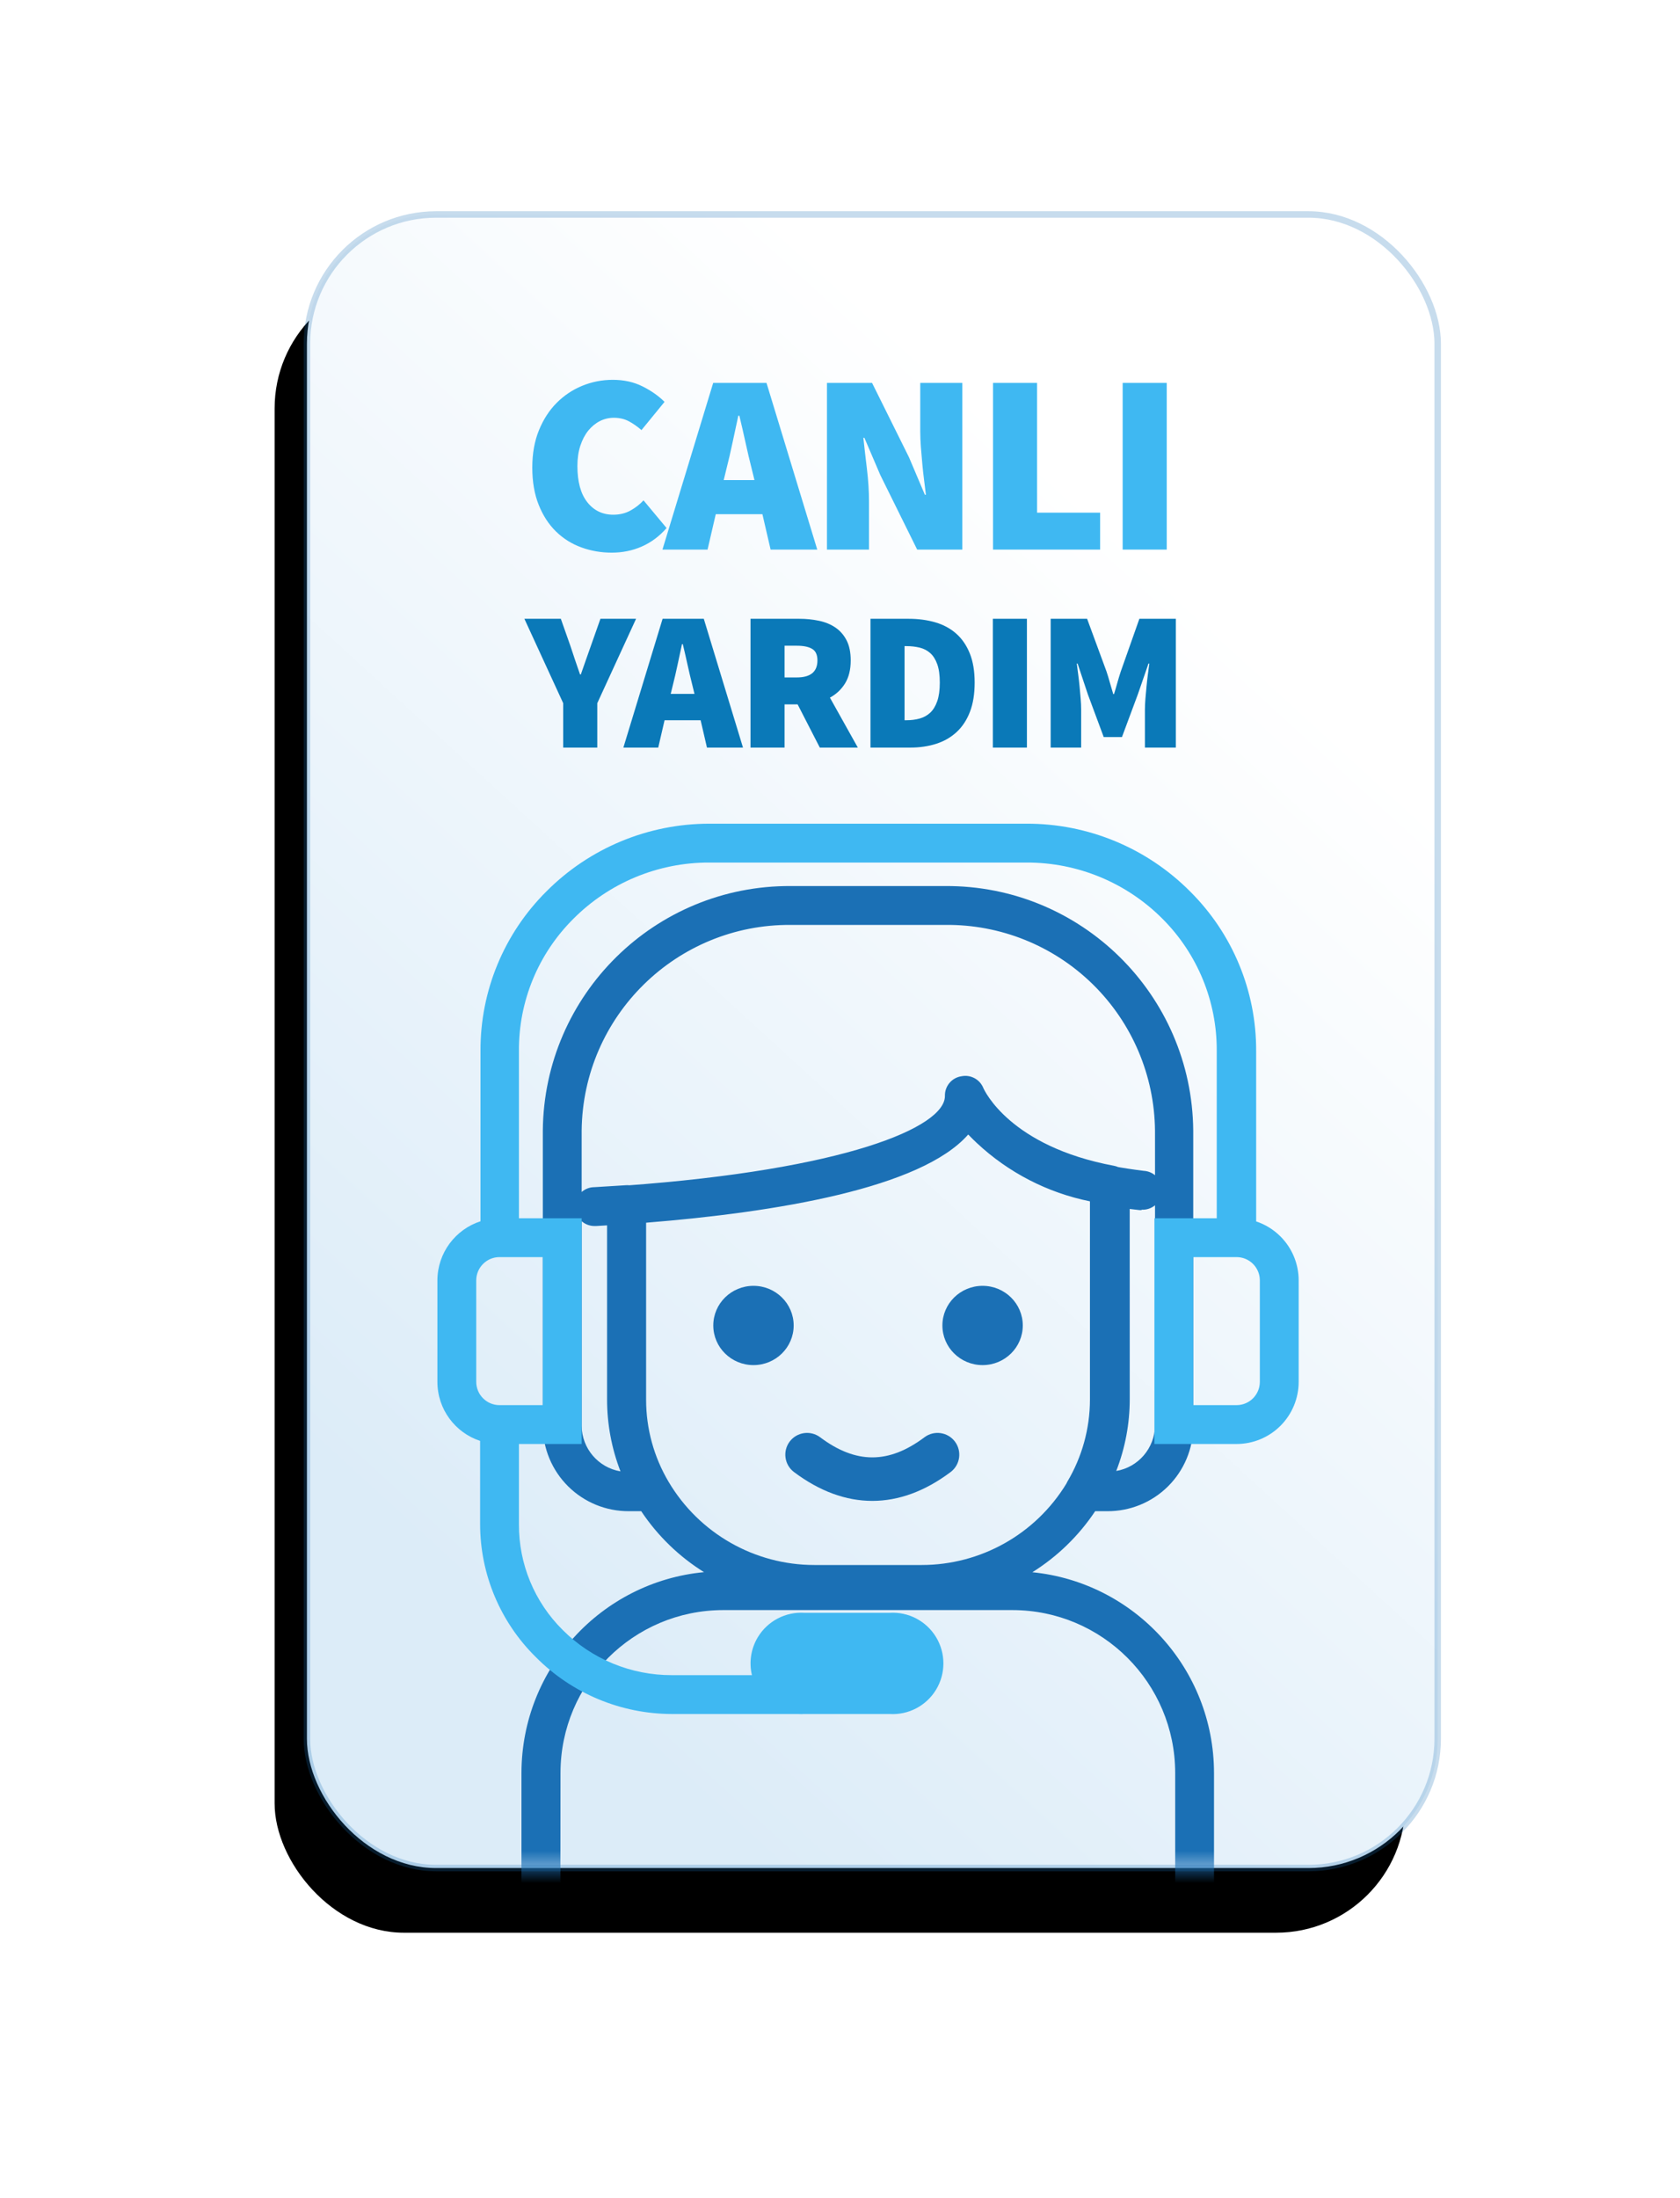 <?xml version="1.0" encoding="UTF-8"?>
<svg width="104px" height="136px" viewBox="0 0 104 136" version="1.1" xmlns="http://www.w3.org/2000/svg" xmlns:xlink="http://www.w3.org/1999/xlink">
    <!-- Generator: Sketch 61.2 (89653) - https://sketch.com -->
    <title>canli_2@1x</title>
    <desc>Created with Sketch.</desc>
    <defs>
        <linearGradient x1="77.864%" y1="22.099%" x2="31.605%" y2="95.154%" id="linearGradient-1">
            <stop stop-color="#FFFFFF" offset="0%"></stop>
            <stop stop-color="#DCECF8" offset="100%"></stop>
        </linearGradient>
        <rect id="path-2" x="0" y="0.269" width="70" height="102.308" rx="8"></rect>
        <filter x="-42.4%" y="-23.2%" width="179.1%" height="154.2%" filterUnits="objectBoundingBox" id="filter-4">
            <feMorphology radius="0.2" operator="dilate" in="SourceAlpha" result="shadowSpreadOuter1"></feMorphology>
            <feOffset dx="-2" dy="4" in="shadowSpreadOuter1" result="shadowOffsetOuter1"></feOffset>
            <feGaussianBlur stdDeviation="8.5" in="shadowOffsetOuter1" result="shadowBlurOuter1"></feGaussianBlur>
            <feComposite in="shadowBlurOuter1" in2="SourceAlpha" operator="out" result="shadowBlurOuter1"></feComposite>
            <feColorMatrix values="0 0 0 0 0.11   0 0 0 0 0.228   0 0 0 0 0.323  0 0 0 0.161 0" type="matrix" in="shadowBlurOuter1"></feColorMatrix>
        </filter>
    </defs>
    <g id="Page-1" stroke="none" stroke-width="1" fill="none" fill-rule="evenodd">
        <g id="Canli_Yardim" transform="translate(-159, -812)">
            <g id="canli_2" transform="translate(178, 825)">
                <g id="canli">
                    <mask id="mask-3" fill="white">
                        <use xlink:href="#path-2"></use>
                    </mask>
                    <g id="Mask">
                        <use fill="black" fill-opacity="1" filter="url(#filter-4)" xlink:href="#path-2"></use>
                        <use stroke-opacity="0.245" stroke="#1B70B5" stroke-width="0.4" fill="url(#linearGradient-1)" fill-rule="evenodd" xlink:href="#path-2"></use>
                    </g>
                    <g id="text" mask="url(#mask-3)" fill-rule="nonzero">
                        <g transform="translate(13.462, 10.5)">
                            <path d="M4.512,22.753 L4.512,20.007 L6.914,14.784 L4.708,14.784 L4.119,16.451 C4.013,16.754 3.909,17.048 3.807,17.334 C3.704,17.62 3.6,17.919 3.494,18.229 L3.494,18.229 L3.445,18.229 C3.339,17.919 3.237,17.62 3.138,17.334 C3.04,17.048 2.942,16.754 2.844,16.451 L2.844,16.451 L2.256,14.784 L0,14.784 L2.403,20.007 L2.403,22.753 L4.512,22.753 Z M8.286,22.753 L8.678,21.061 L10.91,21.061 L11.302,22.753 L13.533,22.753 L11.106,14.784 L8.556,14.784 L6.128,22.753 L8.286,22.753 Z M10.53,19.431 L9.058,19.431 L9.193,18.879 C9.291,18.495 9.387,18.08 9.481,17.634 C9.575,17.189 9.667,16.762 9.757,16.353 L9.757,16.353 L9.806,16.353 C9.904,16.754 10.002,17.179 10.1,17.628 C10.199,18.078 10.297,18.495 10.395,18.879 L10.395,18.879 L10.53,19.431 Z M16.106,22.753 L16.106,20.08 L16.915,20.08 L18.288,22.753 L20.642,22.753 L18.914,19.663 C19.306,19.451 19.619,19.157 19.852,18.781 C20.084,18.405 20.201,17.931 20.201,17.359 C20.201,16.86 20.115,16.445 19.944,16.114 C19.772,15.783 19.541,15.52 19.251,15.324 C18.961,15.127 18.622,14.988 18.233,14.907 C17.845,14.825 17.438,14.784 17.013,14.784 L17.013,14.784 L13.998,14.784 L13.998,22.753 L16.106,22.753 Z M16.866,18.413 L16.106,18.413 L16.106,16.451 L16.866,16.451 C17.283,16.451 17.6,16.517 17.816,16.648 C18.033,16.778 18.141,17.015 18.141,17.359 C18.141,18.062 17.716,18.413 16.866,18.413 L16.866,18.413 Z M23.902,22.753 C24.474,22.753 25.003,22.675 25.49,22.52 C25.976,22.365 26.397,22.124 26.752,21.797 C27.108,21.47 27.384,21.053 27.58,20.546 C27.776,20.039 27.874,19.435 27.874,18.732 C27.874,18.029 27.774,17.428 27.574,16.93 C27.373,16.431 27.094,16.022 26.734,15.704 C26.374,15.385 25.943,15.152 25.441,15.005 C24.938,14.858 24.384,14.784 23.779,14.784 L23.779,14.784 L21.425,14.784 L21.425,22.753 L23.902,22.753 Z M23.657,21.061 L23.534,21.061 L23.534,16.476 L23.657,16.476 C23.943,16.476 24.212,16.507 24.466,16.568 C24.719,16.629 24.938,16.742 25.122,16.905 C25.306,17.069 25.451,17.297 25.557,17.592 C25.663,17.886 25.716,18.266 25.716,18.732 C25.716,19.198 25.663,19.582 25.557,19.884 C25.451,20.187 25.306,20.424 25.122,20.595 C24.938,20.767 24.719,20.887 24.466,20.957 C24.212,21.026 23.943,21.061 23.657,21.061 L23.657,21.061 Z M31.109,22.753 L31.109,14.784 L29,14.784 L29,22.753 L31.109,22.753 Z M34.467,22.753 L34.467,20.399 C34.467,20.195 34.457,19.97 34.436,19.725 C34.416,19.48 34.393,19.228 34.369,18.971 C34.344,18.713 34.316,18.462 34.283,18.217 C34.25,17.972 34.222,17.751 34.197,17.555 L34.197,17.555 L34.246,17.555 L34.884,19.467 L35.864,22.103 L36.992,22.103 L37.973,19.467 L38.635,17.555 L38.684,17.555 C38.66,17.751 38.631,17.972 38.598,18.217 C38.566,18.462 38.537,18.713 38.513,18.971 C38.488,19.228 38.466,19.48 38.445,19.725 C38.425,19.97 38.414,20.195 38.414,20.399 L38.414,20.399 L38.414,22.753 L40.327,22.753 L40.327,14.784 L38.071,14.784 L36.919,18.045 C36.845,18.266 36.776,18.495 36.71,18.732 C36.645,18.969 36.575,19.206 36.502,19.443 L36.502,19.443 L36.453,19.443 C36.379,19.206 36.31,18.969 36.244,18.732 C36.179,18.495 36.11,18.266 36.036,18.045 L36.036,18.045 L34.835,14.784 L32.579,14.784 L32.579,22.753 L34.467,22.753 Z" id="YARDIM" fill="#0A79B8"></path>
                            <path d="M5.408,10.693 C6.074,10.693 6.695,10.566 7.272,10.312 C7.848,10.059 8.359,9.678 8.803,9.17 L8.803,9.17 L7.375,7.457 C7.153,7.7 6.886,7.909 6.574,8.083 C6.262,8.258 5.905,8.345 5.503,8.345 C4.836,8.345 4.3,8.086 3.892,7.568 C3.485,7.05 3.282,6.304 3.282,5.331 C3.282,4.865 3.342,4.448 3.464,4.077 C3.586,3.707 3.75,3.395 3.956,3.141 C4.162,2.888 4.4,2.692 4.67,2.554 C4.94,2.417 5.228,2.348 5.534,2.348 C5.884,2.348 6.193,2.419 6.463,2.562 C6.732,2.705 6.994,2.888 7.248,3.11 L7.248,3.11 L8.676,1.364 C8.306,0.994 7.851,0.674 7.311,0.405 C6.772,0.135 6.159,0 5.471,0 C4.815,0 4.189,0.122 3.591,0.365 C2.993,0.608 2.465,0.96 2.004,1.42 C1.544,1.88 1.177,2.446 0.902,3.118 C0.627,3.789 0.489,4.559 0.489,5.426 C0.489,6.304 0.621,7.073 0.886,7.734 C1.15,8.395 1.507,8.945 1.957,9.384 C2.406,9.823 2.93,10.151 3.528,10.368 C4.125,10.585 4.752,10.693 5.408,10.693 Z M11.339,10.503 L11.847,8.313 L14.735,8.313 L15.242,10.503 L18.13,10.503 L14.988,0.19 L11.688,0.19 L8.547,10.503 L11.339,10.503 Z M14.243,6.203 L12.339,6.203 L12.513,5.489 C12.64,4.992 12.765,4.456 12.886,3.879 C13.008,3.303 13.127,2.75 13.243,2.221 L13.243,2.221 L13.307,2.221 C13.434,2.739 13.56,3.289 13.687,3.871 C13.814,4.453 13.941,4.992 14.068,5.489 L14.068,5.489 L14.243,6.203 Z M21.333,10.503 L21.333,7.52 C21.333,6.886 21.29,6.219 21.206,5.521 C21.121,4.823 21.047,4.178 20.984,3.586 L20.984,3.586 L21.047,3.586 L22.031,5.886 L24.315,10.503 L27.108,10.503 L27.108,0.19 L24.506,0.19 L24.506,3.173 C24.506,3.49 24.519,3.821 24.545,4.165 C24.572,4.508 24.601,4.852 24.633,5.196 C24.664,5.54 24.701,5.875 24.744,6.203 C24.786,6.531 24.823,6.833 24.855,7.108 L24.855,7.108 L24.791,7.108 L23.808,4.791 L21.523,0.19 L18.731,0.19 L18.731,10.503 L21.333,10.503 Z M35.641,10.503 L35.641,8.218 L31.738,8.218 L31.738,0.19 L29.01,0.19 L29.01,10.503 L35.641,10.503 Z M39.765,10.503 L39.765,0.19 L37.036,0.19 L37.036,10.503 L39.765,10.503 Z" id="CANLI" fill="#3FB8F2"></path>
                        </g>
                    </g>
                    <g mask="url(#mask-3)">
                        <g transform="translate(8.077, 37.962)">
                            <g id="adam" transform="translate(4.038, 2.692)">
                                <path d="M27.392,1.166 C35.808,1.113 42.68,7.882 42.752,16.298 L42.752,34.567 C42.749,35.974 42.186,37.322 41.186,38.312 C40.187,39.302 38.835,39.853 37.428,39.844 L36.681,39.844 C35.654,41.385 34.322,42.664 32.793,43.62 C39.101,44.248 44.026,49.565 44.038,56.034 L44.038,69.423 C44.038,70.087 43.5,70.625 42.837,70.625 L2.368,70.625 C2.048,70.627 1.741,70.501 1.514,70.276 C1.289,70.05 1.164,69.743 1.166,69.423 L1.166,56.034 C1.178,49.545 6.133,44.218 12.466,43.615 C10.937,42.661 9.606,41.383 8.579,39.844 L7.812,39.844 C6.407,39.85 5.056,39.298 4.057,38.308 C3.059,37.319 2.494,35.973 2.488,34.567 L2.488,16.298 C2.561,7.882 9.432,1.113 17.849,1.166 L27.392,1.166 Z M31.562,45.962 L13.654,45.962 C8.094,45.968 3.588,50.474 3.582,56.034 L3.57,68.221 L41.635,68.221 L41.635,56.034 C41.628,50.474 37.122,45.968 31.562,45.962 Z M28.822,16.538 C25.901,19.868 16.947,21.346 8.882,21.995 L8.882,32.945 C8.881,34.734 9.363,36.49 10.276,38.029 C12.166,41.217 15.597,43.173 19.303,43.173 L25.938,43.173 C29.601,43.173 32.996,41.262 34.899,38.138 C34.913,38.1 34.932,38.064 34.952,38.029 C35.869,36.491 36.355,34.735 36.358,32.945 L36.358,20.673 C33.731,20.143 31.309,18.892 29.359,17.068 C29.273,16.987 29.188,16.905 29.104,16.823 L28.822,16.538 L28.822,16.538 Z M4.892,21.9 L4.892,34.567 C4.907,35.963 5.92,37.147 7.296,37.38 C6.745,35.958 6.464,34.446 6.466,32.921 L6.466,22.159 L5.781,22.2 L5.685,22.2 C5.381,22.2 5.103,22.087 4.892,21.9 Z M39.555,21.19 L39.555,21.214 L39.423,21.214 C39.216,21.192 39.015,21.168 38.82,21.144 L38.822,32.897 C38.823,34.428 38.537,35.939 37.986,37.355 C39.357,37.123 40.369,35.939 40.385,34.543 L40.386,20.918 C40.156,21.107 39.861,21.207 39.555,21.19 Z M15.529,25.901 C16.903,25.901 18.017,26.999 18.017,28.353 C18.017,29.708 16.903,30.805 15.529,30.805 C14.155,30.805 13.041,29.708 13.041,28.353 C13.041,26.999 14.155,25.901 15.529,25.901 Z M29.712,25.901 C31.086,25.901 32.2,26.999 32.2,28.353 C32.2,29.708 31.086,30.805 29.712,30.805 C28.337,30.805 27.224,29.708 27.224,28.353 C27.224,26.999 28.337,25.901 29.712,25.901 Z M27.392,3.57 L17.849,3.57 C10.76,3.516 4.965,9.209 4.892,16.298 L4.892,20.095 C5.103,19.909 5.381,19.796 5.685,19.796 L7.644,19.675 C7.711,19.671 7.777,19.672 7.843,19.678 L7.572,19.7 C21.19,18.714 27.38,16.094 27.38,14.159 C27.362,13.546 27.807,13.018 28.413,12.933 C28.98,12.822 29.545,13.13 29.76,13.666 C29.82,13.798 31.394,17.272 37.849,18.474 C37.935,18.49 38.017,18.516 38.095,18.549 L37.812,18.498 C38.365,18.606 39.014,18.702 39.688,18.786 C39.947,18.8 40.191,18.898 40.386,19.058 L40.385,16.298 C40.353,12.886 38.965,9.627 36.528,7.239 C34.091,4.851 30.804,3.531 27.392,3.57 Z" id="Combined-Shape" fill="#1B70B5" fill-rule="nonzero"></path>
                                <path d="M26.115,35.269 C26.71,34.823 27.554,34.944 28,35.538 C28.446,36.133 28.326,36.977 27.731,37.423 C24.56,39.801 21.209,39.801 18.038,37.423 C17.444,36.977 17.323,36.133 17.769,35.538 C18.215,34.944 19.059,34.823 19.654,35.269 C21.868,36.929 23.902,36.929 26.115,35.269 Z" id="Path-2" fill="#1B70B5" fill-rule="nonzero"></path>
                            </g>
                            <g id="kulaklik" transform="translate(0, -0)">
                                <path d="M36.454,-3.75074321e-13 C40.261,-0.016 43.915,1.495 46.599,4.195 C49.224,6.802 50.696,10.351 50.685,14.051 L50.686,24.608 C51.248,24.795 51.764,25.111 52.191,25.538 C52.912,26.259 53.317,27.237 53.317,28.257 L53.317,34.531 C53.317,35.551 52.912,36.53 52.191,37.251 C51.47,37.972 50.491,38.378 49.471,38.378 L44.387,38.378 L44.387,24.411 L48.245,24.411 L48.245,14.051 C48.261,10.992 47.053,8.054 44.892,5.89 C42.665,3.651 39.636,2.396 36.478,2.404 L16.827,2.404 C13.67,2.396 10.64,3.651 8.413,5.89 C6.242,8.048 5.029,10.989 5.048,14.051 L5.048,24.411 L8.93,24.411 L8.93,38.378 L5.048,38.377 L5.048,43.341 C5.033,45.796 6.008,48.153 7.752,49.88 C9.544,51.68 11.98,52.688 14.519,52.68 L19.471,52.681 C19.283,51.891 19.405,51.045 19.838,50.329 C20.443,49.331 21.551,48.75 22.716,48.822 L27.993,48.822 C29.158,48.75 30.266,49.331 30.871,50.329 C31.475,51.328 31.475,52.579 30.871,53.577 C30.266,54.576 29.158,55.156 27.993,55.084 L22.716,55.084 C22.589,55.092 22.463,55.092 22.337,55.085 L14.519,55.084 C11.36,55.078 8.333,53.815 6.106,51.575 C3.892,49.402 2.644,46.431 2.644,43.329 L2.644,38.186 C1.109,37.681 6.4563739e-14,36.236 6.4563739e-14,34.531 L6.4563739e-14,28.257 C0.005,26.547 1.123,25.099 2.668,24.598 L2.668,14.051 C2.653,10.353 4.121,6.803 6.743,4.195 C9.412,1.511 13.041,0.001 16.827,0 L36.454,-3.75074321e-13 Z M6.526,26.815 L3.846,26.815 C3.05,26.815 2.404,27.461 2.404,28.257 L2.404,34.531 C2.404,35.328 3.05,35.974 3.846,35.974 L6.526,35.974 L6.526,26.815 Z M49.471,26.815 L46.791,26.815 L46.791,35.974 L49.471,35.974 C50.268,35.974 50.913,35.328 50.913,34.531 L50.913,28.257 C50.913,27.875 50.762,27.508 50.491,27.237 C50.221,26.967 49.854,26.815 49.471,26.815 Z" id="Combined-Shape" fill="#3FB8F2" fill-rule="nonzero"></path>
                            </g>
                        </g>
                    </g>
                </g>
            </g>
        </g>
    </g>
</svg>